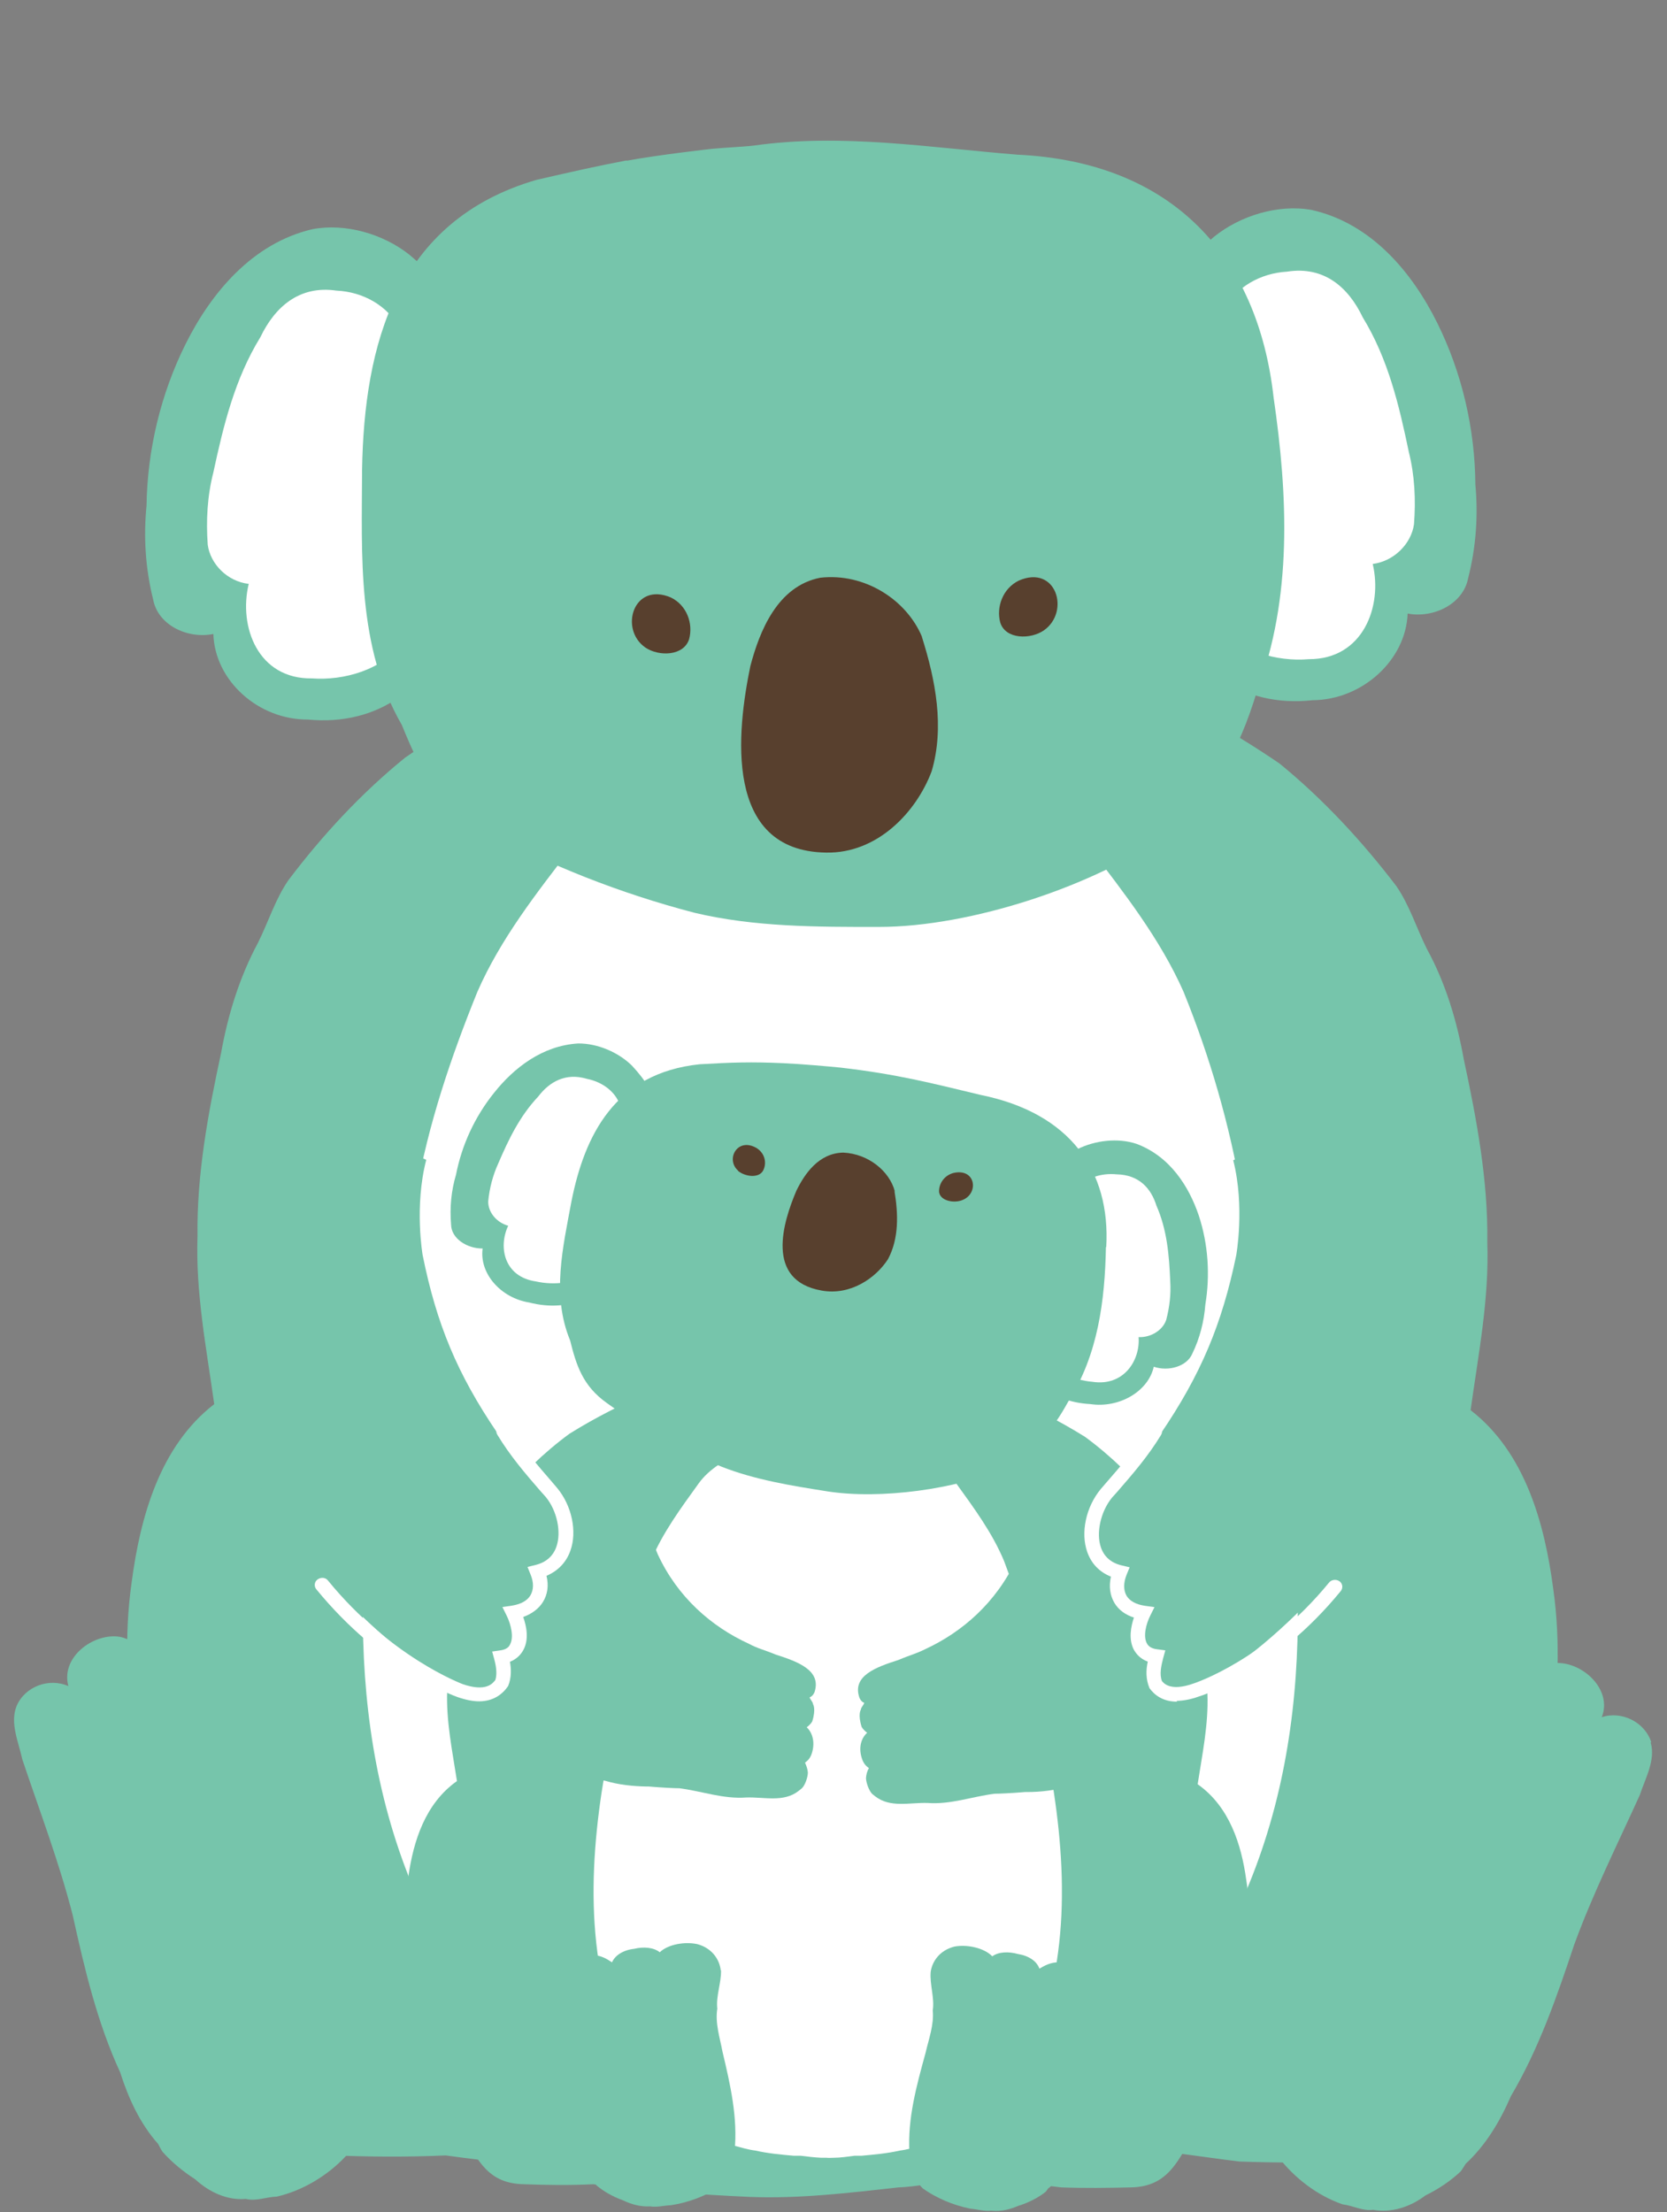 <svg width="49" height="65" viewBox="0 0 49 65" fill="none" xmlns="http://www.w3.org/2000/svg"><rect x="0" y="0" width="49" height="65" fill="#808080" stroke="none"/><path d="M20.458 18.581C18.97 18.945 17.474 19.308 16.053 19.917C14.616 20.593 13.213 21.363 11.911 22.259C10.617 23.307 9.476 24.542 8.478 25.861C8.089 26.427 7.886 27.095 7.582 27.704C7.041 28.71 6.702 29.809 6.5 30.933C6.119 32.7 5.781 34.501 5.806 36.319C5.747 37.985 6.068 39.617 6.297 41.257C4.699 42.491 4.124 44.571 3.87 46.49C3.414 49.703 4.217 52.882 5.02 55.968C5.46 57.701 5.992 59.426 6.812 61.016C7.48 62.284 8.055 63.29 9.636 63.324C10.786 63.374 11.944 63.383 13.094 63.332C13.094 63.332 13.094 63.332 13.103 63.332C15.648 63.679 18.319 63.89 20.881 64.017C22.893 64.102 24.897 63.907 26.892 63.67C26.96 63.67 27.028 63.654 27.095 63.645C27.501 63.594 27.907 63.544 28.304 63.501C28.727 63.484 29.15 63.425 29.564 63.358C30.587 63.256 31.61 63.146 32.642 63.07C33.91 63.138 35.17 63.358 36.429 63.51C37.579 63.552 38.738 63.552 39.887 63.501C41.477 63.468 42.052 62.461 42.711 61.193C43.54 59.604 44.064 57.879 44.504 56.146C45.315 53.06 46.11 49.872 45.654 46.668C45.4 44.749 44.825 42.669 43.227 41.434C43.455 39.794 43.777 38.162 43.718 36.497C43.743 34.679 43.405 32.886 43.024 31.111C42.821 29.986 42.492 28.887 41.942 27.881C41.638 27.273 41.435 26.605 41.046 26.038C40.04 24.719 38.898 23.485 37.613 22.436C36.303 21.54 34.908 20.762 33.47 20.095C32.05 19.486 30.562 19.122 29.065 18.759L20.433 18.59L20.458 18.581Z" fill="#76C5AB"/><path d="M37.3 39.895C37.013 38.288 36.691 36.682 36.489 35.067C36.142 33.038 35.567 31.059 34.789 29.14C34.096 27.576 33.031 26.223 31.991 24.862C31.357 24.017 30.359 23.501 29.387 23.053C28.237 22.495 26.968 22.334 25.683 22.393C25.269 22.393 24.829 22.385 24.424 22.495C24.009 22.385 23.561 22.393 23.139 22.393C21.862 22.334 20.585 22.495 19.435 23.053C18.463 23.492 17.465 24.017 16.831 24.862C15.783 26.223 14.718 27.576 14.033 29.14C13.255 31.059 12.587 33.038 12.232 35.067C12.029 36.69 11.801 38.288 11.513 39.895C10.414 45.323 10.042 51.165 12.528 56.314C13.069 57.658 13.754 59.053 15.157 59.772C16.189 60.381 17.229 61.015 18.387 61.387C18.455 61.404 18.522 61.412 18.59 61.429C19.114 61.598 19.655 61.7 20.213 61.776C20.94 61.919 21.693 61.987 22.42 62.046C22.555 62.046 22.69 62.046 22.826 62.046C23.232 62.097 23.646 62.139 24.052 62.156C24.128 62.156 24.238 62.165 24.348 62.165C24.483 62.182 24.66 62.165 24.762 62.165C25.168 62.148 25.573 62.105 25.988 62.055C26.123 62.055 26.258 62.063 26.394 62.055C27.121 61.996 27.873 61.936 28.6 61.784C29.15 61.717 29.699 61.607 30.224 61.438C30.291 61.421 30.359 61.421 30.427 61.395C31.585 61.023 32.625 60.389 33.656 59.78C35.06 59.062 35.745 57.658 36.286 56.322C38.771 51.173 38.399 45.331 37.3 39.903L37.3 39.895Z" fill="white"/><path d="M48.537 51.191C48.351 50.599 47.666 50.261 47.082 50.455C47.387 49.686 46.609 48.916 45.865 48.865C45.51 48.84 45.206 49.043 44.935 49.246C44.893 48.764 44.605 48.392 44.132 48.265C43.751 48.079 43.303 48.096 42.982 48.375C42.711 47.817 42.01 47.547 41.426 47.682C40.724 47.893 40.285 48.612 40.116 49.28C39.938 50.1 40.031 50.979 39.811 51.791C39.735 52.738 39.355 53.659 39.067 54.556C38.34 56.652 37.596 58.791 37.343 61.015C37.3 61.801 37.199 62.664 37.579 63.382C38.053 64 38.729 64.515 39.465 64.769C39.761 64.803 40.056 64.972 40.361 64.93C40.902 65.031 41.468 64.837 41.9 64.507C42.28 64.321 42.635 64.084 42.94 63.797C42.99 63.729 43.033 63.653 43.083 63.577C43.675 63.027 44.09 62.334 44.411 61.59C45.231 60.203 45.764 58.665 46.271 57.143C46.82 55.638 47.539 54.2 48.199 52.746C48.359 52.256 48.672 51.715 48.52 51.199L48.537 51.191Z" fill="#76C5AB"/><path d="M9.112 51.605C8.985 50.777 9.154 49.914 9.07 49.077C8.968 48.392 8.596 47.632 7.928 47.352C7.354 47.158 6.626 47.352 6.305 47.885C6.009 47.572 5.57 47.513 5.172 47.657C4.699 47.742 4.369 48.08 4.276 48.553C4.031 48.325 3.743 48.088 3.388 48.08C2.644 48.054 1.79 48.739 2.01 49.542C1.444 49.289 0.733 49.551 0.488 50.126C0.285 50.624 0.547 51.191 0.657 51.698C1.165 53.212 1.74 54.717 2.137 56.272C2.484 57.845 2.856 59.426 3.532 60.889C3.777 61.658 4.115 62.394 4.648 62.994C4.69 63.07 4.724 63.146 4.775 63.222C5.054 63.535 5.384 63.806 5.739 64.034C6.144 64.406 6.677 64.659 7.227 64.609C7.523 64.685 7.835 64.55 8.14 64.541C8.901 64.364 9.628 63.924 10.161 63.357C10.609 62.681 10.592 61.81 10.634 61.024C10.609 58.792 10.084 56.585 9.577 54.429C9.383 53.516 9.095 52.561 9.121 51.605L9.112 51.605Z" fill="#76C5AB"/><path d="M14.031 12.071C14.076 14.164 13.955 16.291 13.245 18.298C12.693 20.156 11.133 21.344 9.05 21.142C7.591 21.15 6.312 19.996 6.272 18.628C5.507 18.781 4.638 18.366 4.5 17.608C4.275 16.703 4.216 15.78 4.307 14.857C4.331 13.225 4.723 11.574 5.458 10.103C6.201 8.615 7.411 7.149 9.179 6.735C10.164 6.548 11.271 6.879 12.034 7.484C13.646 8.843 14.082 10.052 14.04 12.079L14.031 12.071Z" fill="#76C5AB"/><path d="M12.071 10.577C12.117 12.752 12.207 14.936 12.085 17.12C12.047 17.707 12.081 18.336 11.814 18.883C11.256 19.681 10.107 20.002 9.172 19.933C7.584 19.958 7.007 18.415 7.311 17.156C6.685 17.085 6.183 16.575 6.106 16.005C6.055 15.294 6.093 14.574 6.272 13.878C6.568 12.503 6.899 11.136 7.653 9.908C8.079 9.02 8.796 8.379 9.889 8.539C10.675 8.575 11.379 8.977 11.739 9.628C12.029 9.866 12.028 10.247 12.071 10.577Z" fill="white"/><path d="M33.662 11.563C33.602 13.656 33.709 15.782 34.406 17.78C34.944 19.632 36.496 20.801 38.581 20.574C40.04 20.566 41.327 19.396 41.376 18.028C42.14 18.172 43.012 17.746 43.155 16.987C43.387 16.079 43.452 15.156 43.367 14.233C43.355 12.601 42.974 10.955 42.249 9.493C41.516 8.013 40.316 6.562 38.551 6.168C37.567 5.993 36.458 6.337 35.691 6.952C34.069 8.329 33.625 9.544 33.654 11.571L33.662 11.563Z" fill="#76C5AB"/><path d="M35.634 10.046C35.574 12.222 35.469 14.406 35.577 16.589C35.61 17.176 35.573 17.805 35.836 18.349C36.389 19.14 37.535 19.448 38.471 19.368C40.059 19.375 40.646 17.825 40.35 16.57C40.977 16.491 41.482 15.976 41.563 15.405C41.618 14.693 41.585 13.973 41.411 13.28C41.125 11.908 40.803 10.545 40.057 9.325C39.636 8.443 38.923 7.81 37.829 7.982C37.043 8.028 36.336 8.437 35.972 9.093C35.68 9.334 35.679 9.715 35.634 10.046Z" fill="white"/><path d="M18.417 4.714C17.573 4.874 16.824 5.042 15.77 5.285C11.633 6.486 10.707 10.154 10.643 13.786C10.635 16.321 10.488 19.012 11.812 21.302C12.338 22.592 12.849 23.66 14.187 24.364C16.132 25.424 18.227 26.247 20.401 26.816C22.166 27.239 24.02 27.237 25.838 27.235C28.527 27.237 32.221 26.022 34.358 24.473C34.882 23.898 35.423 23.33 35.878 22.706C36.376 21.984 36.684 21.165 36.938 20.345C38 17.567 37.853 14.542 37.436 11.674C36.97 7.531 34.464 4.756 29.896 4.544C27.338 4.338 24.738 3.911 22.161 4.277C21.891 4.311 21.395 4.33 20.925 4.373C20.925 4.373 19.375 4.546 18.417 4.723L18.417 4.714Z" fill="#76C5AB"/><path d="M27.1 18.719C27.5 19.985 27.767 21.366 27.385 22.662C26.933 23.866 25.787 25.084 24.277 25.051C21.256 25.003 21.663 21.477 22.056 19.572C22.323 18.558 22.846 17.221 24.112 16.975C25.421 16.827 26.648 17.627 27.101 18.711L27.1 18.719Z" fill="#58402E"/><path d="M18.97 19.026C18.194 18.489 18.619 17.086 19.718 17.555C20.189 17.782 20.38 18.321 20.256 18.78C20.097 19.281 19.363 19.294 18.97 19.026Z" fill="#58402E"/><path d="M30.685 18.521C31.464 17.976 31.05 16.578 29.947 17.059C29.474 17.291 29.28 17.833 29.401 18.291C29.556 18.79 30.291 18.794 30.685 18.521Z" fill="#58402E"/><path d="M20.458 40.462C20.027 40.58 19.596 40.707 19.182 40.868C18.336 41.231 17.508 41.646 16.738 42.127C15.977 42.685 15.301 43.353 14.709 44.064C14.481 44.368 14.363 44.723 14.185 45.053C13.864 45.594 13.669 46.186 13.551 46.786C13.323 47.733 13.128 48.705 13.145 49.678C13.111 50.574 13.297 51.453 13.432 52.332C12.494 52.992 12.147 54.116 12.004 55.139C11.733 56.864 12.207 58.572 12.68 60.229C12.942 61.159 13.255 62.089 13.737 62.943C14.126 63.628 14.464 64.161 15.402 64.178C16.079 64.203 16.764 64.211 17.44 64.178C18.945 64.364 20.518 64.482 22.031 64.55C23.502 64.609 24.956 64.431 26.411 64.271C26.664 64.262 26.909 64.228 27.155 64.195C27.755 64.144 28.364 64.076 28.964 64.034C29.716 64.068 30.452 64.186 31.196 64.271C31.872 64.296 32.557 64.287 33.234 64.271C34.172 64.254 34.51 63.712 34.899 63.036C35.39 62.182 35.694 61.252 35.956 60.322C36.429 58.665 36.903 56.957 36.632 55.232C36.489 54.201 36.142 53.085 35.204 52.425C35.339 51.546 35.525 50.667 35.491 49.771C35.508 48.798 35.305 47.834 35.085 46.879C34.967 46.279 34.772 45.687 34.451 45.146C34.273 44.816 34.155 44.461 33.927 44.157C33.335 43.447 32.667 42.787 31.898 42.221C31.128 41.739 30.3 41.324 29.454 40.961C29.057 40.809 28.643 40.682 28.22 40.563L20.45 40.462L20.458 40.462Z" fill="#76C5AB"/><path d="M30.773 51.572C30.629 50.718 30.469 49.864 30.367 49.01C30.19 47.928 29.902 46.879 29.513 45.865C29.167 45.036 28.634 44.317 28.11 43.59C27.789 43.142 27.29 42.863 26.808 42.635C26.233 42.339 25.599 42.254 24.956 42.288C24.745 42.288 24.534 42.288 24.331 42.356C24.128 42.297 23.899 42.288 23.688 42.288C23.046 42.263 22.411 42.339 21.836 42.635C21.355 42.872 20.847 43.151 20.534 43.59C20.01 44.317 19.477 45.036 19.131 45.865C18.742 46.879 18.454 47.936 18.277 49.01C18.175 49.872 18.015 50.718 17.871 51.572C17.322 54.455 17.136 57.558 18.378 60.297C18.649 61.007 18.996 61.751 19.697 62.14C20.112 62.402 20.543 62.656 20.999 62.85C21.016 62.859 21.042 62.867 21.059 62.876C21.143 62.909 21.228 62.96 21.312 62.994C21.405 63.019 21.507 63.036 21.608 63.053C21.803 63.104 21.997 63.163 22.2 63.188C22.572 63.273 22.953 63.307 23.333 63.341C23.401 63.341 23.468 63.341 23.536 63.341C23.739 63.366 23.942 63.391 24.145 63.4C24.178 63.4 24.238 63.4 24.297 63.4C24.364 63.408 24.449 63.4 24.508 63.4C24.711 63.4 24.914 63.366 25.117 63.341C25.184 63.341 25.252 63.341 25.32 63.341C25.692 63.307 26.081 63.273 26.453 63.188C26.656 63.163 26.85 63.104 27.045 63.053C27.146 63.036 27.247 63.019 27.34 62.994C27.433 62.96 27.51 62.909 27.603 62.876C27.619 62.867 27.645 62.859 27.662 62.85C28.118 62.656 28.541 62.402 28.964 62.14C29.666 61.76 30.004 61.016 30.283 60.297C31.526 57.558 31.34 54.455 30.79 51.572L30.773 51.572Z" fill="white"/><path d="M21.186 57.895C21.152 57.591 20.949 57.252 20.509 57.126C20.137 57.041 19.638 57.126 19.393 57.362C19.216 57.219 18.92 57.193 18.641 57.261C18.319 57.295 18.074 57.456 17.99 57.658C17.837 57.557 17.66 57.447 17.423 57.447C16.924 57.438 16.316 57.743 16.425 58.098C16.062 57.988 15.563 58.098 15.369 58.36C15.208 58.58 15.352 58.834 15.394 59.062C15.656 59.738 15.96 60.406 16.138 61.099C16.29 61.801 16.451 62.503 16.823 63.162C16.941 63.509 17.085 63.813 17.415 64.084C17.44 64.118 17.508 64.177 17.533 64.211C17.744 64.388 18.006 64.541 18.311 64.65C18.539 64.76 18.81 64.845 19.106 64.828C19.3 64.862 19.52 64.803 19.723 64.794C20.239 64.718 20.754 64.515 21.143 64.262C21.481 63.957 21.515 63.568 21.591 63.222C21.693 62.224 21.465 61.243 21.236 60.279C21.16 59.873 21.016 59.442 21.084 59.02C21.042 58.648 21.202 58.267 21.194 57.895L21.186 57.895Z" fill="#76C5AB"/><path d="M27.417 59.07C27.476 58.707 27.324 58.309 27.357 57.938C27.4 57.633 27.619 57.303 28.059 57.194C28.44 57.126 28.93 57.236 29.167 57.481C29.353 57.346 29.649 57.337 29.919 57.413C30.241 57.464 30.477 57.625 30.553 57.844C30.706 57.752 30.892 57.65 31.128 57.658C31.627 57.667 32.227 58.005 32.101 58.352C32.473 58.259 32.955 58.394 33.141 58.656C33.293 58.884 33.141 59.138 33.081 59.358C32.794 60.026 32.464 60.677 32.253 61.362C32.075 62.055 31.881 62.757 31.483 63.391C31.348 63.729 31.145 64.05 30.807 64.304C30.782 64.338 30.765 64.372 30.731 64.405C30.511 64.575 30.241 64.718 29.936 64.811C29.699 64.913 29.429 64.989 29.133 64.955C28.939 64.98 28.727 64.913 28.524 64.896C28.009 64.794 27.51 64.575 27.129 64.304C26.799 63.991 26.782 63.594 26.732 63.247C26.673 62.249 26.943 61.277 27.205 60.322C27.298 59.916 27.459 59.493 27.417 59.07Z" fill="#76C5AB"/><path d="M19.307 33.933C19.137 35.044 18.861 36.155 18.261 37.153C17.767 38.085 16.748 38.576 15.557 38.271C14.716 38.136 14.087 37.416 14.186 36.684C13.73 36.687 13.267 36.394 13.259 35.983C13.217 35.482 13.263 34.988 13.405 34.511C13.574 33.647 13.954 32.815 14.527 32.104C15.099 31.386 15.934 30.723 16.995 30.659C17.583 30.656 18.195 30.932 18.58 31.316C19.383 32.182 19.521 32.864 19.307 33.925L19.307 33.933Z" fill="#76C5AB"/><path d="M18.317 32.969C18.137 34.125 17.984 35.288 17.698 36.428C17.618 36.733 17.582 37.072 17.379 37.337C16.982 37.71 16.287 37.772 15.75 37.651C14.827 37.517 14.637 36.652 14.938 36.015C14.586 35.918 14.341 35.606 14.351 35.293C14.388 34.914 14.486 34.534 14.645 34.187C14.947 33.484 15.274 32.798 15.822 32.217C16.149 31.787 16.625 31.512 17.248 31.698C17.697 31.786 18.074 32.064 18.213 32.442C18.362 32.59 18.326 32.796 18.317 32.978L18.317 32.969Z" fill="white"/><path d="M30.056 36.033C29.824 37.137 29.68 38.274 29.896 39.392C30.032 40.42 30.82 41.189 32.049 41.255C32.9 41.382 33.753 40.883 33.914 40.158C34.343 40.304 34.888 40.152 35.047 39.773C35.268 39.319 35.393 38.824 35.43 38.33C35.573 37.465 35.515 36.56 35.237 35.714C34.95 34.868 34.4 33.983 33.41 33.61C32.857 33.424 32.181 33.51 31.68 33.76C30.607 34.343 30.236 34.946 30.057 36.017L30.056 36.033Z" fill="#76C5AB"/><path d="M31.351 35.414C31.11 36.562 30.841 37.711 30.697 38.867C30.66 39.181 30.58 39.511 30.676 39.816C30.921 40.285 31.554 40.554 32.108 40.6C33.023 40.743 33.519 39.981 33.468 39.288C33.838 39.303 34.182 39.078 34.28 38.78C34.378 38.408 34.423 38.028 34.398 37.64C34.366 36.89 34.307 36.139 33.992 35.423C33.835 34.92 33.485 34.518 32.824 34.505C32.367 34.459 31.917 34.61 31.643 34.925C31.449 35.025 31.413 35.232 31.36 35.397L31.351 35.414Z" fill="white"/><path d="M32.508 36.636C32.478 38.196 32.281 39.806 31.399 41.183C31.172 41.593 30.919 41.995 30.561 42.34C30.239 42.627 29.873 42.882 29.516 43.138C28.132 43.758 25.871 44.064 24.315 43.819C23.264 43.654 22.187 43.48 21.206 43.093C19.999 42.593 18.862 41.962 17.839 41.225C17.128 40.722 16.939 40.111 16.758 39.385C16.206 38.048 16.549 36.642 16.797 35.301C17.177 33.387 18.06 31.528 20.573 31.27C21.538 31.215 22.077 31.196 23.042 31.24C23.546 31.262 24.415 31.338 24.71 31.369C26.379 31.564 27.36 31.82 28.828 32.172C31.46 32.705 32.646 34.405 32.517 36.644L32.508 36.636Z" fill="#76C5AB"/><path d="M26.293 34.999C26.404 35.664 26.428 36.387 26.102 36.997C25.74 37.558 24.994 38.071 24.153 37.92C22.472 37.626 23.021 35.898 23.41 34.984C23.648 34.498 24.062 33.879 24.789 33.866C25.534 33.903 26.146 34.417 26.301 34.999L26.293 34.999Z" fill="#58402E"/><path d="M21.699 34.4C21.316 34.066 21.676 33.401 22.242 33.734C22.485 33.888 22.546 34.174 22.431 34.395C22.3 34.633 21.89 34.57 21.69 34.4L21.699 34.4Z" fill="#58402E"/><path d="M28.3 35.256C28.78 35.057 28.678 34.314 28.024 34.465C27.745 34.54 27.588 34.794 27.604 35.031C27.647 35.292 28.056 35.363 28.3 35.256Z" fill="#58402E"/><path d="M18.522 44.19C18.395 44.131 18.302 44.08 18.184 44.012C17.804 43.843 17.381 44.012 17.051 44.266C16.704 44.494 16.417 44.849 16.231 45.272C15.834 45.991 15.529 46.794 15.436 47.665C15.36 48.181 15.428 48.705 15.504 49.212C15.563 49.855 15.673 50.497 15.935 51.064C15.994 51.14 16.079 51.199 16.138 51.267C16.121 51.292 16.113 51.326 16.138 51.36C16.197 51.478 16.299 51.571 16.392 51.664C16.392 51.664 16.409 51.672 16.417 51.681C16.417 51.698 16.4 51.698 16.409 51.715C16.552 51.901 16.772 52.002 17.009 52.07C17.237 52.197 17.508 52.273 17.787 52.323C18.184 52.442 18.598 52.484 19.013 52.492C19.03 52.492 19.055 52.492 19.072 52.492C19.486 52.526 19.833 52.543 19.968 52.543C20.636 52.628 21.253 52.865 21.938 52.814C22.471 52.797 23.037 52.966 23.477 52.619L23.561 52.552C23.663 52.467 23.747 52.214 23.747 52.078C23.739 51.985 23.705 51.884 23.663 51.791C23.739 51.732 23.79 51.689 23.84 51.579C23.959 51.283 23.925 50.954 23.713 50.751C23.773 50.709 23.84 50.641 23.874 50.582C23.992 50.21 23.899 50.075 23.899 50.075C23.891 49.998 23.815 49.939 23.798 49.872C23.899 49.838 23.942 49.719 23.942 49.719C24.153 49.077 23.451 48.823 22.792 48.612C22.445 48.468 22.285 48.443 22.014 48.299C20.907 47.792 19.917 46.929 19.334 45.669C19.19 45.297 19.013 44.934 18.844 44.587C18.776 44.503 18.725 44.401 18.691 44.3L18.548 44.19L18.522 44.19Z" fill="#76C5AB"/><path d="M30.528 44.419C30.494 44.537 30.435 44.647 30.359 44.748C30.19 45.104 30.012 45.459 29.869 45.831C29.277 47.09 28.288 47.953 27.188 48.46C26.918 48.595 26.749 48.629 26.411 48.773C25.751 48.984 25.041 49.238 25.261 49.88C25.261 49.88 25.303 49.999 25.404 50.033C25.387 50.1 25.311 50.16 25.303 50.236C25.303 50.236 25.21 50.371 25.328 50.743C25.362 50.802 25.43 50.87 25.489 50.912C25.269 51.115 25.235 51.436 25.362 51.741C25.413 51.85 25.464 51.893 25.54 51.952C25.489 52.036 25.464 52.138 25.455 52.239C25.455 52.375 25.548 52.628 25.641 52.713L25.726 52.781C26.174 53.127 26.74 52.958 27.265 52.975C27.941 53.026 28.567 52.789 29.234 52.704C29.37 52.704 29.725 52.688 30.131 52.654C30.148 52.654 30.173 52.654 30.19 52.654C30.604 52.654 31.018 52.603 31.416 52.485C31.695 52.442 31.957 52.366 32.194 52.231C32.422 52.163 32.642 52.07 32.794 51.876C32.794 51.859 32.785 51.85 32.785 51.842C32.785 51.842 32.802 51.834 32.811 51.825C32.904 51.732 32.997 51.639 33.065 51.521C33.081 51.487 33.065 51.453 33.065 51.428C33.132 51.36 33.208 51.301 33.267 51.225C33.529 50.658 33.639 50.007 33.699 49.373C33.775 48.866 33.842 48.342 33.766 47.826C33.673 46.955 33.377 46.16 32.971 45.433C32.777 45.011 32.489 44.664 32.151 44.427C31.822 44.173 31.399 44.004 31.018 44.173C30.909 44.233 30.824 44.283 30.706 44.343L30.553 44.427L30.528 44.419Z" fill="#76C5AB"/><path d="M37.252 33.648C37.684 33.233 38.386 33.452 38.93 33.49C40.071 33.641 41.149 34.154 41.857 35.017C43.352 36.856 42.878 39.557 42.046 41.592C41.664 42.972 40.73 44.108 39.892 45.267C39.44 46.343 34.965 50.931 33.873 49.411C33.768 49.156 33.831 48.858 33.902 48.602C33.191 48.499 33.298 47.78 33.528 47.309C32.853 47.214 32.582 46.712 32.821 46.116C31.707 45.842 31.843 44.488 32.425 43.783C32.945 43.186 33.692 42.819 34.107 42.14C35.298 40.392 35.918 38.912 36.337 36.888C36.337 36.888 36.597 35.459 36.25 34.091L37.243 33.64L37.252 33.648Z" fill="#76C5AB"/><path d="M34.607 49.999C34.188 50.002 33.935 49.806 33.788 49.602C33.675 49.332 33.684 49.061 33.738 48.822C33.52 48.742 33.407 48.603 33.337 48.488C33.163 48.177 33.243 47.783 33.331 47.528C33.078 47.447 32.878 47.301 32.757 47.096C32.626 46.875 32.592 46.613 32.654 46.325C32.314 46.188 32.079 45.943 31.958 45.599C31.759 45.033 31.919 44.278 32.357 43.75L32.506 43.577C32.962 43.057 33.383 42.562 33.752 41.961C33.813 41.862 33.944 41.828 34.049 41.885C34.154 41.942 34.188 42.065 34.127 42.164C33.74 42.798 33.302 43.301 32.837 43.837L32.688 44.002C32.355 44.406 32.213 45.039 32.36 45.465C32.455 45.744 32.664 45.923 32.97 45.995L33.205 46.051L33.117 46.265C33.02 46.504 33.02 46.725 33.115 46.889C33.211 47.044 33.394 47.142 33.647 47.181L33.935 47.221L33.812 47.468C33.68 47.731 33.6 48.085 33.713 48.289C33.765 48.387 33.87 48.444 34.018 48.46L34.254 48.491L34.192 48.713C34.13 48.952 34.077 49.198 34.155 49.395C34.199 49.444 34.39 49.714 35.089 49.463C35.115 49.455 37.205 48.77 39.064 46.502C39.134 46.411 39.274 46.394 39.37 46.459C39.466 46.525 39.483 46.656 39.413 46.746C37.475 49.121 35.333 49.823 35.236 49.848C34.983 49.94 34.764 49.974 34.581 49.975L34.607 49.999Z" fill="white"/><path d="M11.529 33.646C11.1 33.236 10.397 33.463 9.853 33.507C8.711 33.671 7.629 34.197 6.915 35.067C5.407 36.924 5.864 39.619 6.682 41.645C7.055 43.02 7.982 44.145 8.813 45.296C9.257 46.366 13.702 50.904 14.805 49.371C14.911 49.114 14.85 48.818 14.781 48.562C15.492 48.451 15.389 47.734 15.163 47.265C15.839 47.162 16.113 46.657 15.878 46.064C16.994 45.777 16.867 44.425 16.29 43.727C15.774 43.136 15.028 42.777 14.618 42.103C13.438 40.368 12.829 38.895 12.423 36.876C12.423 36.876 12.173 35.45 12.529 34.078L11.538 33.638L11.529 33.646Z" fill="#76C5AB"/><path d="M14.095 49.989C13.912 49.99 13.694 49.95 13.441 49.861C13.345 49.829 11.216 49.045 9.294 46.692C9.224 46.602 9.242 46.471 9.339 46.404C9.435 46.338 9.575 46.346 9.644 46.444C11.488 48.699 13.582 49.475 13.599 49.483C14.297 49.725 14.49 49.453 14.56 49.362C14.604 49.231 14.605 49.026 14.527 48.747L14.467 48.526L14.703 48.492C14.895 48.466 14.965 48.383 14.992 48.318C15.106 48.112 15.028 47.743 14.89 47.465L14.768 47.219L15.057 47.176C15.31 47.134 15.494 47.034 15.59 46.878C15.687 46.713 15.696 46.5 15.592 46.254L15.506 46.041L15.742 45.982C16.048 45.907 16.258 45.725 16.355 45.445C16.505 45.018 16.376 44.386 16.037 43.978L15.897 43.823C15.436 43.292 15.001 42.786 14.619 42.156C14.558 42.058 14.594 41.934 14.699 41.876C14.804 41.818 14.934 41.85 14.995 41.949C15.36 42.546 15.787 43.036 16.239 43.558L16.378 43.722C16.813 44.245 16.968 45.007 16.765 45.566C16.642 45.912 16.396 46.159 16.064 46.301C16.133 46.587 16.097 46.85 15.957 47.073C15.834 47.27 15.632 47.419 15.379 47.511C15.474 47.773 15.56 48.175 15.375 48.496C15.314 48.603 15.2 48.743 14.99 48.827C15.024 49.031 15.041 49.286 14.935 49.541C14.777 49.772 14.514 49.986 14.087 49.989L14.095 49.989Z" fill="white"/></svg>